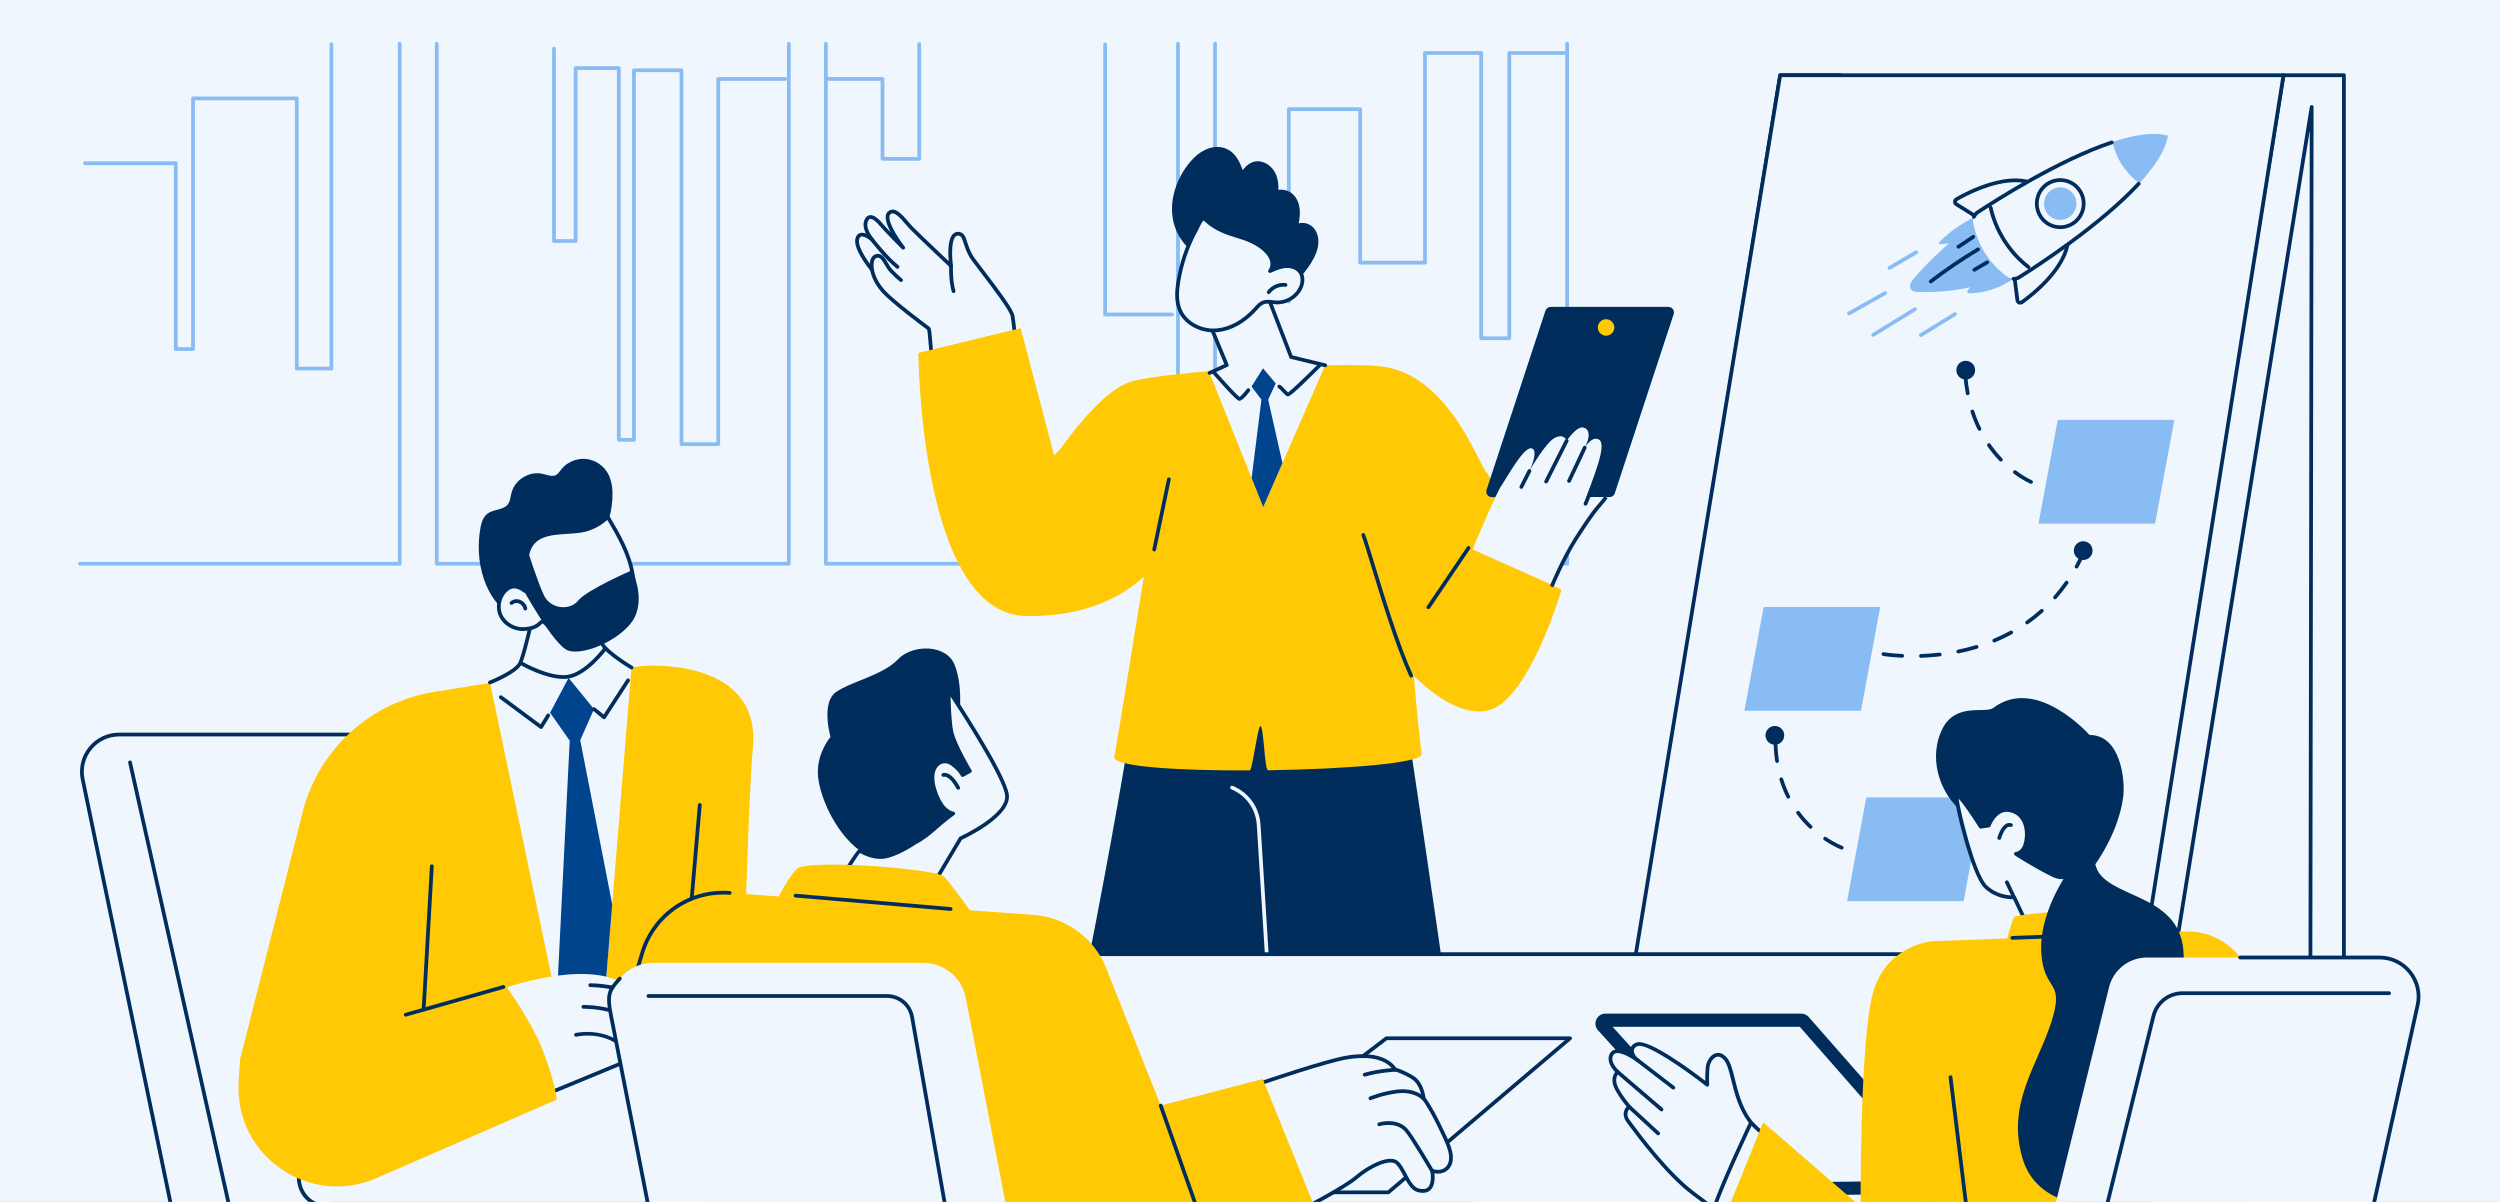 <svg width="520" height="250" viewBox="0 0 520 250" fill="none" xmlns="http://www.w3.org/2000/svg">
<rect x="0" y="0" width="520" height="250" fill="#808080" stroke="none"/>
<g clip-path="url(#clip0_886_23237)">
<path d="M563.122 392.861H-43.122V-109.878H563.122V392.861Z" fill="#F0F6FD"/>
<path d="M83.137 117.258H16.639V9.099H83.137V117.258Z" fill="#F0F6FD"/>
<path d="M164.078 117.258H90.846V9.099H164.078V117.258Z" fill="#F0F6FD"/>
<path d="M245.018 117.258H171.786V9.099H245.018V117.258Z" fill="#F0F6FD"/>
<path d="M325.959 117.258H252.729V9.099H325.959V117.258Z" fill="#F0F6FD"/>
<path d="M83.137 117.652H16.639C16.423 117.652 16.248 117.476 16.248 117.259C16.248 117.044 16.423 116.868 16.639 116.868H82.746V9.1C82.746 8.883 82.921 8.709 83.137 8.709C83.353 8.709 83.528 8.883 83.528 9.1V117.259C83.528 117.476 83.353 117.652 83.137 117.652Z" fill="#89BCF3"/>
<path d="M164.077 117.652H90.845C90.629 117.652 90.454 117.475 90.454 117.258V9.099C90.454 8.883 90.629 8.708 90.845 8.708C91.062 8.708 91.237 8.883 91.237 9.099V116.867H163.685V9.099C163.685 8.883 163.861 8.708 164.077 8.708C164.294 8.708 164.468 8.883 164.468 9.099V117.258C164.468 117.475 164.294 117.652 164.077 117.652Z" fill="#89BCF3"/>
<path d="M245.017 117.652H171.786C171.569 117.652 171.395 117.476 171.395 117.259V9.1C171.395 8.883 171.569 8.709 171.786 8.709C172.002 8.709 172.178 8.883 172.178 9.1V116.868H244.628V9.1C244.628 8.883 244.802 8.709 245.017 8.709C245.233 8.709 245.41 8.883 245.41 9.1V117.259C245.41 117.476 245.233 117.652 245.017 117.652Z" fill="#89BCF3"/>
<path d="M325.96 117.652H252.728C252.511 117.652 252.334 117.476 252.334 117.259V9.1C252.334 8.883 252.511 8.709 252.728 8.709C252.943 8.709 253.117 8.883 253.117 9.1V116.868H325.566V9.1C325.566 8.883 325.743 8.709 325.96 8.709C326.176 8.709 326.348 8.883 326.348 9.1V117.259C326.348 117.476 326.176 117.652 325.96 117.652Z" fill="#89BCF3"/>
<path d="M68.925 77.046H61.733C61.516 77.046 61.341 76.872 61.341 76.655V20.854H40.545V72.61C40.545 72.826 40.371 73.001 40.154 73.001H36.558C36.342 73.001 36.167 72.826 36.167 72.61V34.341H17.677C17.461 34.341 17.286 34.164 17.286 33.95C17.286 33.733 17.461 33.559 17.677 33.559H36.558C36.774 33.559 36.949 33.733 36.949 33.95V72.219H39.763V20.463C39.763 20.246 39.938 20.072 40.154 20.072H61.733C61.949 20.072 62.124 20.246 62.124 20.463V76.264H68.534V9.196C68.534 8.979 68.709 8.805 68.925 8.805C69.141 8.805 69.317 8.979 69.317 9.196V76.655C69.317 76.872 69.141 77.046 68.925 77.046Z" fill="#89BCF3"/>
<path d="M149.395 92.779H141.752C141.536 92.779 141.36 92.603 141.36 92.389V15.006H132.254V91.489C132.254 91.705 132.079 91.879 131.863 91.879H128.715C128.499 91.879 128.324 91.705 128.324 91.489V14.557H120.116V50.13C120.116 50.346 119.941 50.522 119.725 50.522H115.229C115.013 50.522 114.838 50.346 114.838 50.13V10.12C114.838 9.903 115.013 9.729 115.229 9.729C115.445 9.729 115.62 9.903 115.62 10.12V49.739H119.333V14.167C119.333 13.951 119.509 13.775 119.725 13.775H128.715C128.932 13.775 129.107 13.951 129.107 14.167V91.099H131.471V14.616C131.471 14.4 131.646 14.226 131.863 14.226H141.752C141.969 14.226 142.145 14.4 142.145 14.616V91.997H149.004V16.414C149.004 16.198 149.178 16.024 149.395 16.024H163.331C163.547 16.024 163.723 16.198 163.723 16.414C163.723 16.631 163.547 16.804 163.331 16.804H149.787V92.389C149.787 92.603 149.611 92.779 149.395 92.779Z" fill="#89BCF3"/>
<path d="M191.203 33.438H183.561C183.344 33.438 183.171 33.262 183.171 33.047V16.805H172.008C171.791 16.805 171.616 16.628 171.616 16.414C171.616 16.197 171.791 16.023 172.008 16.023H183.561C183.777 16.023 183.953 16.197 183.953 16.414V32.656H190.813V9.166C190.813 8.949 190.987 8.775 191.203 8.775C191.42 8.775 191.595 8.949 191.595 9.166V33.047C191.595 33.262 191.42 33.438 191.203 33.438Z" fill="#89BCF3"/>
<path d="M243.8 65.808H229.864C229.647 65.808 229.473 65.631 229.473 65.414V9.226C229.473 9.01 229.647 8.835 229.864 8.835C230.081 8.835 230.255 9.01 230.255 9.226V65.023H243.8C244.016 65.023 244.191 65.2 244.191 65.414C244.191 65.631 244.016 65.808 243.8 65.808Z" fill="#89BCF3"/>
<path d="M313.928 70.752H308.086C307.868 70.752 307.692 70.576 307.692 70.36V11.412H296.788V54.625C296.788 54.843 296.615 55.017 296.397 55.017H282.911C282.695 55.017 282.519 54.843 282.519 54.625V23.099H268.468V62.718C268.468 62.934 268.292 63.109 268.076 63.109C267.858 63.109 267.685 62.934 267.685 62.718V22.708C267.685 22.492 267.858 22.316 268.076 22.316H282.911C283.126 22.316 283.302 22.492 283.302 22.708V54.236H296.005V11.021C296.005 10.805 296.181 10.629 296.397 10.629H308.086C308.302 10.629 308.476 10.805 308.476 11.021V69.969H313.538V11.021C313.538 10.805 313.714 10.629 313.928 10.629H325.58C325.796 10.629 325.969 10.805 325.969 11.021C325.969 11.236 325.796 11.412 325.58 11.412H314.322V70.36C314.322 70.576 314.146 70.752 313.928 70.752Z" fill="#89BCF3"/>
<path d="M446.504 234.82L480.831 22.249L480.515 234.82H487.534V15.647H474.968L439.378 234.82H446.504Z" fill="#F0F6FD"/>
<path d="M480.91 234.427H487.143V16.037H475.297L439.837 234.427H446.171L480.445 22.188C480.477 21.986 480.663 21.842 480.862 21.859C481.064 21.875 481.223 22.048 481.22 22.25L480.91 234.427ZM487.534 235.21H480.516C480.412 235.21 480.314 235.169 480.239 235.096C480.164 235.021 480.125 234.922 480.125 234.819L480.431 27.172L446.891 234.881C446.861 235.071 446.699 235.21 446.503 235.21H439.378C439.264 235.21 439.153 235.16 439.081 235.073C439.006 234.986 438.974 234.869 438.99 234.757L474.58 15.584C474.609 15.395 474.776 15.255 474.968 15.255H487.534C487.752 15.255 487.925 15.431 487.925 15.646V234.819C487.925 235.036 487.752 235.21 487.534 235.21Z" fill="#002D5B"/>
<path d="M341.813 234.82L376.141 22.25L375.827 234.82H382.844V15.649H370.277L334.689 234.82H341.813Z" fill="#F0F6FD"/>
<path d="M376.219 234.427H382.453V16.037H370.609L335.148 234.427H341.48L375.754 22.189C375.788 21.985 375.974 21.841 376.172 21.86C376.374 21.878 376.533 22.048 376.533 22.252L376.219 234.427ZM382.845 235.21H375.827C375.725 235.21 375.623 235.169 375.55 235.096C375.477 235.022 375.437 234.922 375.437 234.819L375.741 27.172L342.2 234.882C342.171 235.072 342.006 235.21 341.813 235.21H334.687C334.572 235.21 334.465 235.16 334.389 235.073C334.316 234.986 334.285 234.869 334.3 234.757L369.889 15.585C369.921 15.396 370.086 15.255 370.277 15.255H382.845C383.059 15.255 383.235 15.431 383.235 15.648V234.819C383.235 235.036 383.059 235.21 382.845 235.21Z" fill="#002D5B"/>
<path d="M474.967 15.645L445.745 199.653H340.051L370.278 15.645H474.967Z" fill="#F0F6FD"/>
<path d="M340.509 199.261H445.411L474.51 16.037H370.611L340.509 199.261ZM445.745 200.043H340.048C339.934 200.043 339.826 199.994 339.752 199.905C339.676 199.818 339.644 199.703 339.663 199.589L369.892 15.583C369.924 15.395 370.086 15.255 370.277 15.255H474.968C475.083 15.255 475.191 15.306 475.267 15.392C475.337 15.481 475.372 15.595 475.353 15.707L446.13 199.714C446.101 199.903 445.936 200.043 445.745 200.043Z" fill="#002D5B"/>
<path d="M418.884 57.888C416.231 59.855 412.904 60.966 409.559 61.014C409.267 61.017 409.094 60.705 409.259 60.476L409.775 59.762C406.234 60.524 402.592 60.85 398.967 60.731C398.355 60.708 397.658 60.637 397.377 60.031C397.289 59.844 397.266 59.634 397.286 59.427C397.346 58.894 397.675 58.461 398.003 58.052C400.177 55.346 402.768 52.979 405.347 50.623L403.579 50.813C403.349 50.839 403.207 50.578 403.358 50.408C405.291 48.265 408.321 46.301 410.948 45.011L418.884 57.888Z" fill="#89BCF3"/>
<path d="M407.355 51.716C407.23 51.716 407.105 51.655 407.032 51.541C406.91 51.363 406.96 51.117 407.138 50.998L410.224 48.939C410.405 48.817 410.648 48.867 410.767 49.045C410.887 49.226 410.84 49.468 410.659 49.588L407.575 51.649C407.506 51.694 407.431 51.716 407.355 51.716Z" fill="#002D5B"/>
<path d="M401.599 58.939C401.481 58.939 401.367 58.886 401.289 58.785C401.158 58.615 401.191 58.37 401.361 58.238C404.513 55.829 407.832 53.571 411.232 51.528C411.416 51.416 411.659 51.477 411.771 51.662C411.882 51.846 411.821 52.089 411.637 52.198C408.262 54.227 404.965 56.468 401.836 58.858C401.766 58.914 401.682 58.939 401.599 58.939Z" fill="#002D5B"/>
<path d="M410.655 56.515C410.52 56.515 410.391 56.445 410.318 56.322C410.206 56.134 410.271 55.895 410.458 55.786L413.147 54.216C413.334 54.107 413.575 54.172 413.682 54.357C413.791 54.544 413.73 54.783 413.542 54.892L410.851 56.462C410.789 56.498 410.722 56.515 410.655 56.515Z" fill="#002D5B"/>
<path d="M418.884 56.621L419.617 62.445C419.675 62.898 420.189 63.125 420.558 62.86C423.08 61.053 430.546 55.154 430.183 48.883L418.884 56.621Z" fill="#F0F6FD"/>
<path d="M419.302 56.812L420.006 62.399C420.018 62.506 420.096 62.55 420.131 62.564C420.169 62.582 420.248 62.602 420.329 62.544C422.548 60.953 429.569 55.468 429.796 49.619L419.302 56.812ZM420.213 63.364C420.079 63.364 419.945 63.338 419.817 63.28C419.494 63.14 419.273 62.846 419.23 62.495L418.497 56.672C418.479 56.527 418.543 56.384 418.665 56.3L429.962 48.56C430.078 48.479 430.226 48.467 430.354 48.531C430.479 48.592 430.564 48.717 430.573 48.86C430.951 55.369 423.176 61.465 420.786 63.178C420.614 63.303 420.413 63.364 420.213 63.364Z" fill="#002D5B"/>
<path d="M411.865 45.584L406.914 42.475C406.531 42.234 406.542 41.67 406.934 41.444C409.623 39.898 418.078 35.552 423.587 38.512L411.865 45.584Z" fill="#F0F6FD"/>
<path d="M419.169 37.899C414.355 37.899 409.005 40.704 407.131 41.785C407.036 41.836 407.028 41.925 407.025 41.962C407.025 41.999 407.033 42.088 407.125 42.146L411.868 45.126L422.763 38.555C421.648 38.091 420.427 37.899 419.169 37.899ZM411.865 45.977C411.793 45.977 411.721 45.957 411.658 45.917L406.707 42.808C406.409 42.621 406.237 42.3 406.242 41.948C406.251 41.595 406.437 41.28 406.738 41.105C409.289 39.638 418.055 35.096 423.772 38.168C423.895 38.237 423.975 38.363 423.978 38.503C423.981 38.644 423.909 38.776 423.789 38.85L412.068 45.923C412.005 45.96 411.934 45.977 411.865 45.977Z" fill="#002D5B"/>
<path d="M418.754 58C419.187 58.015 419.626 57.903 420.011 57.66C425.731 54.063 449.385 38.614 450.927 28.23L450.924 28.224C440.904 25.281 417.044 40.408 411.4 44.121C410.64 44.624 410.258 45.54 410.44 46.434C411.376 51.062 413.737 54.775 417.52 57.57C417.887 57.839 418.317 57.985 418.754 58Z" fill="#F0F6FD"/>
<path d="M445.029 38.08C448.193 34.646 450.482 31.227 450.927 28.229L450.924 28.223C448.005 27.365 443.911 28.041 439.437 29.52C439.437 29.52 439.81 32 441.486 34.455C443.292 37.104 445.029 38.08 445.029 38.08Z" fill="#89BCF3"/>
<path d="M418.833 58.395C418.821 58.395 418.809 58.395 418.8 58.395C418.584 58.392 418.414 58.215 418.414 57.996C418.417 57.783 418.593 57.61 418.806 57.61C418.815 57.61 418.824 57.61 418.833 57.61C419.175 57.61 419.51 57.514 419.801 57.331C423.633 54.922 436.736 46.404 444.56 37.948C444.703 37.789 444.952 37.78 445.111 37.927C445.27 38.074 445.279 38.322 445.132 38.481C437.245 47.006 424.071 55.569 420.22 57.993C419.801 58.254 419.324 58.395 418.833 58.395Z" fill="#002D5B"/>
<path d="M410.578 45.49C410.524 45.49 410.474 45.481 410.421 45.458C410.225 45.372 410.133 45.141 410.219 44.942C410.421 44.474 410.755 44.078 411.182 43.796C414.97 41.305 428.178 32.887 439.126 29.25C439.333 29.184 439.552 29.294 439.62 29.498C439.689 29.703 439.579 29.925 439.372 29.993C428.516 33.601 415.379 41.971 411.611 44.451C411.312 44.646 411.081 44.925 410.936 45.256C410.874 45.401 410.729 45.49 410.578 45.49Z" fill="#002D5B"/>
<path d="M431.155 46.486C428.886 47.946 425.874 47.279 424.422 44.998C422.97 42.718 423.634 39.684 425.9 38.224C428.169 36.766 431.182 37.43 432.634 39.714C434.086 41.994 433.424 45.028 431.155 46.486Z" fill="#F0F6FD"/>
<path d="M428.521 37.841C427.674 37.841 426.845 38.081 426.112 38.553C424.029 39.892 423.419 42.691 424.753 44.786C425.4 45.803 426.4 46.506 427.572 46.764C428.738 47.019 429.937 46.805 430.945 46.154C433.028 44.815 433.641 42.017 432.304 39.922C431.66 38.905 430.657 38.202 429.485 37.947C429.166 37.876 428.841 37.841 428.521 37.841ZM428.539 47.652C428.161 47.652 427.783 47.611 427.405 47.526C426.027 47.224 424.852 46.401 424.09 45.208C422.529 42.749 423.247 39.467 425.69 37.894C426.871 37.132 428.278 36.88 429.652 37.182C431.03 37.484 432.205 38.307 432.967 39.503C434.528 41.961 433.811 45.24 431.37 46.814C430.511 47.365 429.535 47.652 428.539 47.652Z" fill="#002D5B"/>
<path d="M430.344 45.208C428.777 46.218 426.691 45.757 425.691 44.181C424.687 42.606 425.145 40.509 426.712 39.499C428.281 38.493 430.364 38.951 431.365 40.529C432.368 42.105 431.91 44.202 430.344 45.208Z" fill="#89BCF3"/>
<path d="M421.927 55.94C421.844 55.94 421.762 55.915 421.69 55.861C417.683 52.793 414.759 48.201 413.668 43.258C413.623 43.047 413.754 42.838 413.965 42.79C414.179 42.744 414.385 42.878 414.434 43.089C415.485 47.856 418.303 52.285 422.167 55.241C422.338 55.372 422.37 55.618 422.238 55.789C422.161 55.889 422.044 55.94 421.927 55.94Z" fill="#002D5B"/>
<path d="M389.624 70.046C389.494 70.046 389.367 69.981 389.291 69.861C389.177 69.677 389.237 69.436 389.421 69.322L398.107 63.981C398.288 63.867 398.53 63.924 398.644 64.109C398.757 64.293 398.7 64.534 398.516 64.648L389.83 69.989C389.765 70.027 389.695 70.046 389.624 70.046Z" fill="#89BCF3"/>
<path d="M384.599 65.578C384.462 65.578 384.329 65.509 384.259 65.381C384.152 65.194 384.219 64.953 384.406 64.849L391.909 60.61C392.099 60.503 392.337 60.569 392.444 60.757C392.55 60.946 392.484 61.184 392.294 61.291L384.791 65.53C384.73 65.562 384.666 65.578 384.599 65.578Z" fill="#89BCF3"/>
<path d="M393.02 56.117C392.888 56.117 392.755 56.05 392.681 55.925C392.573 55.738 392.635 55.499 392.822 55.391L398.378 52.135C398.562 52.024 398.804 52.089 398.912 52.274C399.021 52.461 398.958 52.7 398.771 52.811L393.218 56.063C393.156 56.101 393.088 56.117 393.02 56.117Z" fill="#89BCF3"/>
<path d="M399.527 70.103C399.395 70.103 399.268 70.039 399.193 69.918C399.08 69.733 399.138 69.492 399.32 69.379L406.432 65.007C406.615 64.894 406.858 64.951 406.971 65.136C407.084 65.319 407.026 65.562 406.841 65.675L399.732 70.045C399.668 70.086 399.596 70.103 399.527 70.103Z" fill="#89BCF3"/>
<path d="M452.258 87.335L448.256 108.911H424.009L428.012 87.335H452.258Z" fill="#89BCF3"/>
<path d="M391.084 126.261L387.081 147.839H362.834L366.838 126.261H391.084Z" fill="#89BCF3"/>
<path d="M412.441 165.855L408.436 187.433H384.19L388.195 165.855H412.441Z" fill="#89BCF3"/>
<path d="M369.63 158.686C369.442 158.686 369.274 158.547 369.245 158.354C369.049 157.087 368.934 155.761 368.9 154.413C368.895 154.196 369.065 154.017 369.282 154.012C369.287 154.012 369.287 154.012 369.292 154.012C369.504 154.012 369.677 154.18 369.682 154.393C369.716 155.708 369.826 157.002 370.017 158.235C370.051 158.448 369.902 158.648 369.69 158.682C369.672 158.684 369.651 158.686 369.63 158.686ZM371.962 166.115C371.821 166.115 371.682 166.037 371.611 165.9C371.028 164.733 370.528 163.494 370.133 162.217C370.067 162.011 370.182 161.791 370.389 161.727C370.598 161.663 370.816 161.778 370.879 161.984C371.263 163.221 371.745 164.42 372.31 165.549C372.41 165.742 372.331 165.976 372.138 166.074C372.08 166.103 372.022 166.115 371.962 166.115ZM376.59 172.378C376.493 172.378 376.393 172.341 376.318 172.268C375.36 171.351 374.475 170.347 373.69 169.286C373.561 169.112 373.601 168.867 373.773 168.739C373.946 168.61 374.192 168.647 374.32 168.821C375.077 169.846 375.93 170.817 376.859 171.704C377.016 171.853 377.022 172.102 376.872 172.256C376.794 172.338 376.692 172.378 376.59 172.378ZM383.076 176.703C383.031 176.703 382.987 176.695 382.942 176.68C382.879 176.656 381.406 176.112 379.414 174.767C379.236 174.646 379.189 174.401 379.309 174.224C379.43 174.045 379.673 173.997 379.851 174.117C381.767 175.411 383.196 175.94 383.209 175.943C383.413 176.018 383.518 176.243 383.445 176.445C383.385 176.605 383.235 176.703 383.076 176.703Z" fill="#002D5B"/>
<path d="M371.122 152.951C371.122 154.028 370.248 154.901 369.17 154.901C368.093 154.901 367.221 154.028 367.221 152.951C367.221 151.874 368.093 151.001 369.17 151.001C370.248 151.001 371.122 151.874 371.122 152.951Z" fill="#002D5B"/>
<path d="M431.926 118.259C431.861 118.259 431.794 118.243 431.736 118.21C431.548 118.105 431.478 117.867 431.584 117.678C432.101 116.745 432.593 115.764 433.047 114.763C433.134 114.566 433.368 114.478 433.565 114.568C433.761 114.657 433.848 114.889 433.758 115.086C433.295 116.106 432.795 117.106 432.268 118.057C432.195 118.186 432.06 118.259 431.926 118.259ZM427.446 124.65C427.355 124.65 427.262 124.618 427.188 124.553C427.024 124.41 427.01 124.162 427.153 124C427.99 123.046 428.795 122.023 429.538 120.96C429.661 120.783 429.904 120.74 430.082 120.863C430.258 120.987 430.302 121.231 430.179 121.408C429.418 122.495 428.599 123.541 427.738 124.517C427.662 124.605 427.554 124.65 427.446 124.65ZM421.646 129.87C421.523 129.87 421.403 129.812 421.327 129.705C421.201 129.528 421.242 129.285 421.418 129.159C422.468 128.415 423.484 127.605 424.438 126.747C424.599 126.603 424.844 126.616 424.991 126.776C425.134 126.937 425.122 127.184 424.962 127.329C423.987 128.206 422.945 129.036 421.871 129.798C421.804 129.847 421.725 129.87 421.646 129.87ZM414.805 133.634C414.652 133.634 414.509 133.543 414.445 133.394C414.363 133.194 414.456 132.965 414.655 132.881C415.855 132.383 417.029 131.819 418.143 131.208C418.331 131.103 418.571 131.173 418.673 131.363C418.778 131.553 418.708 131.79 418.521 131.893C417.38 132.519 416.183 133.094 414.957 133.604C414.907 133.625 414.854 133.634 414.805 133.634ZM407.328 135.909C407.147 135.909 406.986 135.781 406.945 135.596C406.904 135.383 407.038 135.178 407.249 135.133C408.531 134.872 409.795 134.553 411.009 134.186C411.217 134.122 411.434 134.241 411.498 134.447C411.559 134.654 411.442 134.872 411.235 134.934C410 135.309 408.712 135.633 407.407 135.902C407.381 135.907 407.355 135.909 407.328 135.909ZM395.647 136.806C395.641 136.806 395.635 136.806 395.629 136.806C393.209 136.698 391.746 136.446 391.685 136.436C391.471 136.398 391.331 136.196 391.366 135.983C391.404 135.77 391.606 135.628 391.819 135.664C391.834 135.667 393.3 135.917 395.664 136.024C395.881 136.035 396.048 136.217 396.039 136.432C396.027 136.643 395.855 136.806 395.647 136.806ZM399.559 136.822C399.351 136.822 399.176 136.657 399.17 136.446C399.161 136.23 399.331 136.049 399.547 136.04C400.844 135.994 402.146 135.894 403.419 135.747C403.641 135.72 403.828 135.875 403.852 136.089C403.878 136.304 403.723 136.499 403.509 136.524C402.216 136.675 400.891 136.774 399.574 136.822C399.568 136.822 399.565 136.822 399.559 136.822Z" fill="#002D5B"/>
<path d="M435.254 114.529C435.254 115.607 434.383 116.48 433.306 116.48C432.229 116.48 431.354 115.607 431.354 114.529C431.354 113.452 432.229 112.579 433.306 112.579C434.383 112.579 435.254 113.452 435.254 114.529Z" fill="#002D5B"/>
<path d="M409.284 82.199C409.098 82.199 408.935 82.068 408.898 81.882C408.658 80.621 408.484 79.303 408.381 77.965C408.366 77.748 408.527 77.562 408.741 77.545C408.953 77.528 409.144 77.688 409.161 77.905C409.261 79.215 409.433 80.501 409.667 81.733C409.71 81.948 409.567 82.151 409.359 82.194C409.333 82.197 409.307 82.199 409.284 82.199ZM411.723 89.604C411.58 89.604 411.44 89.524 411.371 89.384C410.8 88.218 410.299 86.983 409.882 85.713C409.816 85.507 409.927 85.287 410.133 85.221C410.339 85.153 410.559 85.264 410.625 85.47C411.028 86.705 411.517 87.906 412.075 89.041C412.169 89.235 412.089 89.467 411.897 89.564C411.84 89.59 411.78 89.604 411.723 89.604ZM416.177 96C416.074 96 415.971 95.96 415.894 95.88C414.985 94.931 414.139 93.896 413.381 92.803C413.258 92.626 413.304 92.383 413.481 92.26C413.659 92.137 413.902 92.18 414.024 92.358C414.759 93.415 415.58 94.419 416.46 95.337C416.609 95.494 416.603 95.74 416.449 95.891C416.372 95.963 416.275 96 416.177 96ZM422.45 100.626C422.401 100.626 422.35 100.617 422.301 100.597C422.244 100.571 420.815 99.974 418.868 98.516C418.693 98.387 418.662 98.141 418.79 97.97C418.919 97.795 419.165 97.761 419.337 97.89C421.206 99.291 422.587 99.868 422.602 99.874C422.799 99.954 422.896 100.185 422.813 100.383C422.75 100.534 422.604 100.626 422.45 100.626Z" fill="#002D5B"/>
<path d="M410.824 76.994C410.824 78.072 409.952 78.947 408.874 78.947C407.794 78.947 406.922 78.072 406.922 76.994C406.922 75.916 407.794 75.045 408.874 75.045C409.952 75.045 410.824 75.916 410.824 76.994Z" fill="#002D5B"/>
<path d="M288.87 125.927C288.87 125.927 314.214 287.455 314.462 326.558C314.484 329.976 311.726 332.76 308.308 332.76H267.06C265.25 332.76 264.265 330.646 265.43 329.261L272.181 321.214L264.552 211.71L251.788 326.31C251.38 329.983 248.276 332.76 244.581 332.76H193.165C191.287 332.76 190.517 330.35 192.046 329.261L200.455 323.274C200.455 323.274 234.95 169.191 238.605 125.666L288.87 125.927Z" fill="#002D5B"/>
<path d="M264.283 211.564C264.077 211.564 263.905 211.404 263.892 211.197L261.407 171.549C261.186 168.267 259.162 165.444 256.12 164.185C255.921 164.102 255.825 163.873 255.91 163.671C255.993 163.473 256.221 163.378 256.42 163.462C259.738 164.836 261.947 167.918 262.187 171.5L264.672 211.147C264.685 211.363 264.523 211.55 264.308 211.562C264.298 211.564 264.289 211.564 264.283 211.564Z" fill="#F0F6FD"/>
<path d="M193.15 68.329C193.15 68.329 185.752 62.856 183.685 60.543C181.619 58.23 181.39 56.108 181.39 56.108C181.39 56.108 177.952 51.956 178.283 49.871C178.536 48.289 179.926 48.6 181.42 49.871C181.42 49.871 179.268 47.44 180.274 45.669C181.046 44.316 182.578 45.871 183.351 46.817C184.127 47.764 187.865 51.523 187.865 51.523C187.865 51.523 183.284 45.659 184.979 44.256C186.335 43.131 188.172 45.951 189.44 47.277C190.704 48.602 197.82 55.327 197.82 55.327C197.82 55.327 196.836 48.09 199.539 48.639C200.788 48.892 200.505 50.671 201.968 53.265C202.702 54.567 210.291 63.772 210.612 65.733C210.934 67.694 211.235 71.346 211.235 71.346C211.235 71.346 199.039 76.566 193.978 74.161C193.561 73.963 193.463 68.561 193.15 68.329Z" fill="#F0F6FD"/>
<path d="M194.238 73.848C198.733 75.864 209.05 71.818 210.819 71.095C210.742 70.199 210.491 67.405 210.227 65.796C210.025 64.559 206.256 59.626 204.001 56.678C202.768 55.063 201.877 53.897 201.628 53.456C200.988 52.325 200.678 51.36 200.427 50.583C200.101 49.571 199.937 49.118 199.461 49.022C199.179 48.966 198.965 49.02 198.78 49.191C197.762 50.145 198.024 53.905 198.211 55.273C198.23 55.439 198.149 55.6 198 55.675C197.852 55.75 197.672 55.724 197.554 55.61C197.262 55.336 190.413 48.865 189.154 47.546C188.899 47.28 188.628 46.96 188.34 46.621C187.071 45.132 185.963 43.949 185.229 44.557C184.262 45.358 186.369 48.972 188.175 51.283C188.302 51.446 188.278 51.68 188.124 51.818C187.969 51.953 187.735 51.947 187.589 51.798C187.434 51.646 183.826 48.014 183.049 47.065C182.233 46.069 181.485 45.495 181.028 45.532C180.927 45.54 180.775 45.586 180.616 45.865C179.761 47.368 181.692 49.591 181.711 49.612C181.848 49.767 181.842 49.999 181.698 50.145C181.554 50.293 181.322 50.302 181.165 50.168C180.128 49.288 179.411 49.103 179.082 49.224C178.872 49.303 178.734 49.541 178.67 49.932C178.423 51.5 180.766 54.741 181.689 55.857C181.741 55.917 181.771 55.99 181.78 56.066C181.782 56.085 182.031 58.104 183.979 60.282C185.993 62.539 193.31 67.959 193.381 68.013C193.636 68.2 193.697 68.552 193.89 70.903C193.974 71.932 194.098 73.459 194.238 73.848ZM197.459 75.184C196.076 75.184 194.815 74.99 193.81 74.513C193.443 74.34 193.344 73.841 193.108 70.968C193.037 70.09 192.941 68.904 192.848 68.591C192.045 67.998 185.379 63.026 183.395 60.803C181.526 58.712 181.101 56.772 181.017 56.272C180.431 55.55 177.566 51.901 177.899 49.81C178.034 48.946 178.47 48.616 178.812 48.491C179.172 48.356 179.611 48.39 180.102 48.579C179.658 47.666 179.353 46.498 179.935 45.478C180.251 44.924 180.669 44.778 180.964 44.754C181.704 44.686 182.617 45.3 183.654 46.569C183.921 46.893 184.55 47.566 185.259 48.302C184.344 46.603 183.736 44.776 184.73 43.953C186.12 42.802 187.681 44.641 188.938 46.114C189.217 46.444 189.481 46.756 189.721 47.007C190.718 48.051 195.445 52.539 197.322 54.315C197.189 52.67 197.12 49.675 198.243 48.62C198.615 48.274 199.087 48.148 199.618 48.255C200.562 48.448 200.831 49.284 201.172 50.344C201.411 51.086 201.709 52.009 202.308 53.072C202.53 53.465 203.5 54.734 204.624 56.203C207.982 60.599 210.783 64.347 211 65.67C211.32 67.624 211.612 71.163 211.625 71.314C211.638 71.481 211.543 71.64 211.388 71.707C210.983 71.881 203.18 75.184 197.459 75.184Z" fill="#002D5B"/>
<path d="M187.419 58.652C187.334 58.652 187.246 58.623 187.173 58.564C187.089 58.495 185.109 56.885 184.418 55.751C184.307 55.569 184.201 55.392 184.1 55.22C183.29 53.852 182.949 53.397 182.277 53.67C181.55 53.967 181.673 55.515 181.773 56.033C181.815 56.246 181.675 56.45 181.464 56.492C181.251 56.532 181.046 56.394 181.005 56.181C180.955 55.914 180.537 53.535 181.982 52.946C183.34 52.392 184.036 53.572 184.775 54.821C184.873 54.99 184.975 55.166 185.084 55.343C185.707 56.361 187.647 57.94 187.666 57.956C187.833 58.092 187.86 58.339 187.722 58.506C187.647 58.602 187.534 58.652 187.419 58.652Z" fill="#002D5B"/>
<path d="M181.354 49.789C181.354 49.789 184.263 53.609 186.684 55.508L181.354 49.789Z" fill="#F0F6FD"/>
<path d="M186.683 55.899C186.599 55.899 186.512 55.872 186.443 55.817C184.011 53.91 181.164 50.184 181.043 50.026C180.911 49.855 180.944 49.608 181.117 49.478C181.29 49.347 181.534 49.381 181.665 49.552C181.695 49.59 184.573 53.355 186.925 55.202C187.096 55.334 187.125 55.581 186.993 55.749C186.915 55.849 186.799 55.899 186.683 55.899Z" fill="#002D5B"/>
<path d="M198.342 60.956C198.172 60.956 198.017 60.845 197.967 60.672C197.287 58.282 197.424 55.427 197.43 55.307C197.44 55.091 197.629 54.926 197.84 54.936C198.056 54.948 198.222 55.131 198.211 55.346C198.209 55.375 198.077 58.195 198.719 60.459C198.779 60.666 198.657 60.884 198.45 60.942C198.415 60.952 198.377 60.956 198.342 60.956Z" fill="#002D5B"/>
<path d="M322.869 121.716L313.897 106.376C313.897 106.376 313.193 106.485 312.03 106.686L313.685 105.577L309.231 98.253C307.552 96.842 301.404 77.573 286.876 76.16C277.717 75.268 242.46 77.133 235.163 79.401C230.116 80.97 224.089 88.5 220.855 92.989L219.281 94.759L212.284 68.249L191.026 73.411C191.026 73.411 191.32 127.835 213.494 128.135C226.159 128.307 233.741 123.827 237.916 119.949C236.413 129.289 232.768 151.842 231.784 157.422C231.42 159.478 245.135 160.316 259.951 160.25C260.484 160.25 261.617 151.034 262.149 151.03C262.883 151.023 263.016 160.226 263.75 160.217C279.882 159.98 296.013 158.72 295.716 156.824C295.298 154.17 294.675 147.529 294.084 140.593C299.58 146.039 306.9 150.371 312.121 146.509C319.413 141.114 324.795 122.66 324.795 122.66L322.869 121.716Z" fill="#FFC906"/>
<path d="M297.112 126.699C297.037 126.699 296.96 126.676 296.893 126.631C296.714 126.511 296.667 126.267 296.789 126.087L305.129 113.751C305.251 113.572 305.493 113.524 305.673 113.646C305.852 113.766 305.9 114.01 305.777 114.19L297.435 126.526C297.36 126.637 297.236 126.699 297.112 126.699Z" fill="#002D5B"/>
<path d="M240.076 114.695C240.049 114.695 240.022 114.693 239.995 114.686C239.784 114.642 239.649 114.435 239.693 114.223L242.746 99.611C242.789 99.401 242.996 99.264 243.209 99.309C243.419 99.352 243.554 99.561 243.509 99.772L240.458 114.383C240.419 114.569 240.258 114.695 240.076 114.695Z" fill="#002D5B"/>
<path d="M293.516 140.934C293.367 140.934 293.224 140.847 293.158 140.704C290.242 134.25 287.204 124.274 285.192 117.673C284.301 114.753 283.598 112.447 283.203 111.419C283.124 111.217 283.226 110.991 283.426 110.913C283.629 110.836 283.856 110.935 283.931 111.138C284.338 112.193 285.043 114.511 285.939 117.445C287.945 124.028 290.979 133.973 293.872 140.382C293.961 140.578 293.874 140.81 293.677 140.899C293.624 140.921 293.568 140.934 293.516 140.934Z" fill="#002D5B"/>
<path d="M334.779 103.404H310.298C309.515 103.404 308.96 102.638 309.205 101.894L321.454 64.623C321.61 64.152 322.05 63.833 322.547 63.833H347.028C347.813 63.833 348.366 64.599 348.123 65.341L335.872 102.612C335.718 103.085 335.276 103.404 334.779 103.404Z" fill="#002D5B"/>
<path d="M335.779 68.111C335.779 69.057 335.012 69.824 334.066 69.824C333.117 69.824 332.35 69.057 332.35 68.111C332.35 67.162 333.117 66.395 334.066 66.395C335.012 66.395 335.779 67.162 335.779 68.111Z" fill="#FFC906"/>
<path d="M327.726 112.148C328.353 111.24 330.63 107.484 332.527 105.297C333.522 104.144 333.722 103.871 334.064 103.405C333.884 103.414 329.991 103.384 329.97 103.366C331.244 99.658 334.368 92.495 332.601 91.448C331.102 90.559 329.629 93.111 329.629 93.111C329.629 93.111 331.614 89.596 329.379 88.936C327.974 88.519 325.866 91.689 325.866 91.689C325.866 91.689 325.428 90.08 323.444 91.05C321.459 92.018 318.119 97.972 318.119 97.972C318.119 97.972 320.211 93.618 318.557 93.25C316.904 92.882 313.42 99.408 312.297 100.997C311.288 102.426 307.237 112.027 306.431 113.949C306.341 114.165 306.29 114.283 306.29 114.283L322.881 121.689C322.881 121.689 324.979 116.536 327.726 112.148Z" fill="#F0F6FD"/>
<path d="M322.881 122.082C322.83 122.082 322.781 122.073 322.733 122.052C322.531 121.971 322.436 121.741 322.517 121.542C322.54 121.491 324.662 116.308 327.395 111.943C327.543 111.725 327.767 111.377 328.05 110.935C329.057 109.372 330.746 106.755 332.228 105.041C333.198 103.925 333.398 103.651 333.729 103.2L334.065 103.406L334.38 103.637C334.028 104.115 333.81 104.413 332.821 105.555C331.373 107.227 329.706 109.814 328.708 111.359C328.421 111.81 328.191 112.165 328.048 112.371C325.361 116.667 323.263 121.785 323.242 121.836C323.18 121.989 323.034 122.082 322.881 122.082Z" fill="#002D5B"/>
<path d="M316.434 101.682C316.372 101.682 316.312 101.668 316.257 101.639C316.062 101.542 315.986 101.307 316.084 101.114L317.77 97.794C317.868 97.603 318.101 97.526 318.296 97.623C318.489 97.721 318.565 97.956 318.467 98.149L316.781 101.469C316.712 101.604 316.576 101.682 316.434 101.682Z" fill="#002D5B"/>
<path d="M321.589 100.559C321.528 100.559 321.469 100.545 321.413 100.516C321.22 100.419 321.143 100.183 321.24 99.99L325.515 91.511C325.615 91.319 325.85 91.242 326.041 91.339C326.236 91.436 326.313 91.672 326.215 91.865L321.939 100.344C321.871 100.48 321.732 100.559 321.589 100.559Z" fill="#002D5B"/>
<path d="M326.359 100.432C326.304 100.432 326.247 100.421 326.192 100.395C325.997 100.302 325.913 100.068 326.007 99.874L329.271 92.945C329.365 92.748 329.599 92.664 329.793 92.758C329.99 92.849 330.073 93.083 329.981 93.277L326.714 100.208C326.645 100.35 326.506 100.432 326.359 100.432Z" fill="#002D5B"/>
<path d="M329.781 105.181C329.733 105.181 329.68 105.172 329.632 105.151C329.432 105.066 329.338 104.838 329.423 104.638L330.807 101.332C330.892 101.132 331.117 101.038 331.319 101.121C331.517 101.206 331.611 101.434 331.529 101.634L330.145 104.942C330.08 105.091 329.935 105.181 329.781 105.181Z" fill="#002D5B"/>
<path d="M272.858 47.052C272.105 46.437 271.056 46.217 270.136 46.459C270.528 44.364 270.595 42.106 268.998 40.48C268.215 39.685 266.999 39.322 265.907 39.5C265.961 37.519 265.565 35.574 263.821 34.301C262.839 33.579 261.556 33.298 260.405 33.773C259.596 34.105 258.991 34.715 258.476 35.398C257.859 33.61 256.969 31.813 255.192 30.998C252.733 29.873 250.032 31.098 248.27 32.895C244.752 36.494 242.694 42.233 244.358 47.141C245.204 49.637 246.919 51.855 249.313 53.022C249.335 53.033 249.357 53.04 249.377 53.047C249.346 53.884 249.551 54.728 250.03 55.438C250.408 56.002 250.932 56.452 251.524 56.768C252.02 57.766 252.624 58.708 253.25 59.554C254.196 60.836 255.359 61.876 256.906 62.353C258.381 62.805 259.986 62.796 261.496 62.58C264.32 62.175 266.936 60.814 269.085 58.968C270.188 58.019 271.163 56.928 272.003 55.743C272.891 54.49 273.733 53.062 274.082 51.552C274.445 49.98 274.176 48.123 272.858 47.052Z" fill="#002D5B"/>
<path d="M251.109 66.155L255.167 75.933L251.585 77.573L262.75 105.478L275.64 75.978L268.559 74.256L263.193 60.32L251.109 66.155Z" fill="#F0F6FD"/>
<path d="M257.771 83.357C257.742 83.357 257.714 83.355 257.689 83.351C257.532 83.324 257.057 83.244 252.176 77.691C252.033 77.53 252.05 77.282 252.211 77.14C252.374 76.997 252.62 77.012 252.763 77.175C254.866 79.567 257.257 82.151 257.815 82.556C258.09 82.411 258.769 81.684 259.336 80.915C259.466 80.743 259.71 80.706 259.885 80.834C260.059 80.962 260.096 81.208 259.966 81.38C258.995 82.694 258.257 83.357 257.771 83.357Z" fill="#002D5B"/>
<path d="M267.907 82.449C267.877 82.449 267.854 82.443 267.831 82.439C267.518 82.376 267.19 82.051 266.566 81.372C266.377 81.167 266.098 80.864 265.985 80.78C265.821 80.734 265.7 80.583 265.7 80.404C265.7 80.189 265.875 80.013 266.092 80.013C266.363 80.013 266.574 80.226 267.142 80.843C267.352 81.071 267.719 81.471 267.92 81.623C268.636 81.141 271.628 78.277 274.237 75.67C274.389 75.518 274.637 75.518 274.789 75.67C274.941 75.822 274.941 76.07 274.789 76.222C269.031 81.982 268.195 82.449 267.907 82.449Z" fill="#002D5B"/>
<path d="M262.75 105.479L266.751 96.319L263.781 83.127L265.35 79.744L262.708 76.606L260.313 80.403L262.378 83.127L260.337 99.447L262.75 105.479Z" fill="#00448E"/>
<path d="M251.583 77.966C251.436 77.966 251.295 77.88 251.23 77.737C251.138 77.541 251.226 77.308 251.42 77.219L254.66 75.736L250.748 66.307C250.668 66.115 250.752 65.894 250.94 65.805L263.022 59.969C263.12 59.922 263.232 59.918 263.337 59.959C263.437 59.997 263.516 60.079 263.555 60.181L268.847 73.926L275.729 75.599C275.939 75.65 276.068 75.862 276.017 76.07C275.968 76.281 275.755 76.412 275.545 76.359L268.463 74.639C268.339 74.608 268.237 74.518 268.19 74.4L262.979 60.859L251.612 66.348L255.526 75.785C255.607 75.979 255.52 76.201 255.328 76.289L251.747 77.929C251.694 77.954 251.639 77.966 251.583 77.966Z" fill="#002D5B"/>
<path d="M245.08 58.641C244.76 60.645 244.637 62.776 245.462 64.631C246.726 67.46 250.075 68.986 253.159 68.702C256.246 68.417 259.025 66.598 261.102 64.298C261.588 63.759 262.076 63.168 262.754 62.91C263.617 62.582 264.576 62.866 265.497 62.91C267.52 63.011 269.55 61.828 270.46 60.018C270.995 58.954 271.129 57.598 270.46 56.614C269.816 55.667 268.569 55.277 267.426 55.358C266.284 55.439 265.209 55.912 264.163 56.379C264.634 55.808 264.749 54.993 264.576 54.273C264.402 53.55 263.975 52.913 263.468 52.369C261.771 50.547 259.307 49.658 256.917 48.959C251.584 47.403 250.904 45.397 250.32 45.488C249.736 45.58 249.073 47.264 248.808 47.744C246.96 51.129 245.69 54.831 245.08 58.641Z" fill="#F0F6FD"/>
<path d="M245.467 58.702C245.193 60.407 244.989 62.605 245.823 64.469C246.943 66.981 250.014 68.596 253.125 68.31C255.818 68.061 258.547 66.541 260.813 64.034L260.937 63.898C261.413 63.364 261.906 62.814 262.616 62.543C263.327 62.274 264.059 62.361 264.765 62.444C265.025 62.476 265.273 62.506 265.518 62.519C267.383 62.613 269.272 61.51 270.11 59.841C270.646 58.779 270.657 57.596 270.136 56.832C269.528 55.936 268.358 55.684 267.456 55.746C266.368 55.823 265.328 56.286 264.323 56.734C264.157 56.809 263.961 56.758 263.852 56.615C263.741 56.47 263.747 56.267 263.862 56.128C264.223 55.691 264.351 55.014 264.195 54.361C264.059 53.79 263.717 53.207 263.184 52.633C261.564 50.896 259.162 50.021 256.808 49.334C253.016 48.227 251.486 46.861 250.75 46.206C250.603 46.076 250.436 45.928 250.355 45.882C250.067 46.022 249.542 47.126 249.367 47.497C249.282 47.676 249.209 47.828 249.154 47.928C247.31 51.301 246.07 54.925 245.467 58.702ZM252.414 69.126C249.258 69.126 246.265 67.384 245.106 64.787C244.188 62.735 244.404 60.389 244.694 58.578C245.313 54.714 246.58 51.005 248.467 47.554C248.518 47.463 248.582 47.324 248.661 47.162C249.169 46.091 249.64 45.197 250.259 45.101C250.622 45.043 250.878 45.273 251.271 45.623C252.015 46.287 253.405 47.525 257.028 48.583C259.488 49.3 262.008 50.224 263.756 52.1C264.383 52.774 264.789 53.474 264.957 54.18C265.074 54.664 265.074 55.155 264.966 55.603C265.727 55.294 266.547 55.027 267.4 54.965C268.512 54.886 269.987 55.221 270.785 56.393C271.606 57.601 271.335 59.148 270.808 60.193C269.837 62.129 267.637 63.407 265.478 63.3C265.207 63.287 264.936 63.253 264.673 63.223C264.031 63.147 263.425 63.074 262.896 63.275C262.362 63.477 261.953 63.934 261.517 64.418L261.394 64.559C258.997 67.214 256.085 68.823 253.195 69.089C252.935 69.113 252.675 69.126 252.414 69.126Z" fill="#002D5B"/>
<path d="M263.887 61.177C263.807 61.177 263.727 61.153 263.659 61.103C263.483 60.976 263.446 60.73 263.571 60.556C264.442 59.355 265.959 58.695 267.433 58.873C267.647 58.9 267.8 59.094 267.774 59.31C267.747 59.525 267.552 59.677 267.339 59.65C266.162 59.508 264.902 60.056 264.205 61.015C264.129 61.122 264.01 61.177 263.887 61.177Z" fill="#002D5B"/>
<path d="M127.888 295.125V300.747H45.951L17.197 162.101C16.2 157.296 19.869 152.787 24.778 152.787H87.639C91.538 152.787 94.829 155.685 95.32 159.553L111.171 284.341L120.475 286.14C124.779 286.974 127.888 290.741 127.888 295.125Z" fill="#F0F6FD"/>
<path d="M46.269 300.354H127.496V295.125C127.496 290.938 124.512 287.32 120.4 286.525L111.096 284.724C110.93 284.692 110.804 284.557 110.782 284.389L94.932 159.602C94.466 155.94 91.331 153.177 87.639 153.177H24.778C22.556 153.177 20.478 154.166 19.076 155.889C17.674 157.612 17.128 159.847 17.58 162.021L46.269 300.354ZM127.887 301.137H45.95C45.765 301.137 45.605 301.007 45.567 300.826L16.813 162.181C16.314 159.774 16.918 157.301 18.469 155.394C20.02 153.488 22.32 152.395 24.778 152.395H87.639C91.724 152.395 95.193 155.45 95.708 159.503L111.523 284.009L120.549 285.757C125.028 286.623 128.279 290.563 128.279 295.125V300.747C128.279 300.963 128.104 301.137 127.887 301.137Z" fill="#002D5B"/>
<path d="M89.296 288.377H55.977C55.794 288.377 55.635 288.25 55.595 288.07L26.664 158.662C26.617 158.451 26.75 158.241 26.961 158.194C27.171 158.149 27.38 158.28 27.427 158.492L56.29 287.595H89.296C89.512 287.595 89.687 287.771 89.687 287.985C89.687 288.202 89.512 288.377 89.296 288.377Z" fill="#002D5B"/>
<path d="M69.041 241.197V260.237C69.041 276.122 81.918 288.998 97.802 288.998H166.668L153.705 232.286L69.041 241.197Z" fill="#002D5B"/>
<path d="M154.51 210.152L138.926 217.046L57.453 222.594L49.88 220.566L62.95 168.941C66.252 155.896 76.993 146.064 90.277 143.924L104.849 141.576L133.893 138.509C133.893 138.509 158.311 136.518 156.599 155.509C155.547 167.174 154.51 210.152 154.51 210.152Z" fill="#FFC906"/>
<path d="M131.351 138.842L126.109 203.215L114.996 204.473L101.906 141.954L131.351 138.842Z" fill="#F0F6FD"/>
<path d="M143.374 193.033C143.364 193.033 143.353 193.033 143.341 193.031C143.126 193.014 142.966 192.824 142.984 192.607L145.166 167.409C145.186 167.195 145.371 167.032 145.591 167.055C145.805 167.072 145.965 167.262 145.947 167.477L143.765 192.675C143.747 192.879 143.577 193.033 143.374 193.033Z" fill="#002D5B"/>
<path d="M126.71 99.013C126.066 97.531 124.851 96.379 123.338 95.807C121.856 95.246 120.208 95.338 118.782 96.021C118.07 96.36 117.42 96.844 116.9 97.438C116.349 98.066 115.989 98.925 115.042 98.98C114.196 99.031 113.395 98.637 112.573 98.5C111.885 98.385 111.181 98.418 110.504 98.58C109.145 98.907 107.912 99.749 107.118 100.897C106.7 101.502 106.447 102.176 106.299 102.893C106.139 103.667 106.038 104.525 105.451 105.111C104.968 105.594 104.287 105.793 103.647 105.966C102.991 106.145 102.312 106.296 101.715 106.634C100.256 107.458 99.985 109.295 99.777 110.804C99.273 114.487 99.713 118.356 101.165 121.789C102.476 124.885 104.826 127.655 108.162 128.592C109.836 129.063 111.569 128.952 113.19 128.338C114.852 127.708 116.39 126.693 117.802 125.625C118.511 125.09 119.132 124.48 119.61 123.726C120.082 122.981 120.422 122.159 120.735 121.338C121.407 119.572 121.918 117.717 122.002 115.822C122.027 115.271 122.011 114.719 121.955 114.171C123.882 113.07 125.365 111.203 126.222 109.148C126.911 107.496 127.247 105.712 127.365 103.93C127.474 102.276 127.378 100.552 126.71 99.013Z" fill="#002D5B"/>
<path d="M101.906 141.954C101.906 141.954 106.863 140.02 108.071 138.162C109.278 136.305 113.086 117.824 113.086 117.824L126.153 122.488C126.153 122.488 125.131 131.775 125.131 133.446C125.131 135.118 131.351 138.842 131.351 138.842C131.351 138.842 127.558 142.918 118.708 144.27C109.858 145.624 101.906 141.954 101.906 141.954Z" fill="#F0F6FD"/>
<path d="M115.993 204.361L126.109 203.215L127.34 188.103L120.686 153.955L123.553 147.492L118.262 141.005L114.419 148.248L118.5 154.058L115.993 204.361Z" fill="#00448E"/>
<path d="M101.906 142.346C101.749 142.346 101.601 142.251 101.541 142.096C101.463 141.896 101.562 141.669 101.763 141.59C101.811 141.571 106.618 139.679 107.743 137.949C108.7 136.477 111.647 122.865 112.702 117.745C112.725 117.635 112.795 117.539 112.894 117.484C112.992 117.427 113.111 117.416 113.217 117.455L126.284 122.118C126.455 122.181 126.562 122.349 126.542 122.53C126.532 122.622 125.522 131.814 125.522 133.446C125.522 134.445 129.049 137.007 131.552 138.507C131.738 138.618 131.798 138.858 131.687 139.042C131.577 139.229 131.336 139.289 131.151 139.177C130.08 138.537 124.74 135.247 124.74 133.446C124.74 131.925 125.551 124.4 125.73 122.752L113.378 118.344C112.777 121.23 109.54 136.619 108.399 138.375C107.137 140.316 102.255 142.238 102.048 142.318C102.001 142.337 101.953 142.346 101.906 142.346Z" fill="#002D5B"/>
<path d="M117.173 141.213C113.323 141.213 108.519 138.465 108.299 138.337C108.112 138.229 108.048 137.989 108.155 137.803C108.264 137.615 108.503 137.551 108.69 137.659C108.747 137.691 114.387 140.917 118.075 140.369C121.742 139.822 125.563 134.673 125.601 134.62C125.729 134.446 125.974 134.408 126.148 134.536C126.322 134.664 126.36 134.909 126.232 135.083C126.068 135.306 122.176 140.55 118.19 141.142C117.862 141.192 117.521 141.213 117.173 141.213Z" fill="#002D5B"/>
<path d="M112.545 151.622C112.462 151.622 112.38 151.595 112.312 151.545L103.94 145.333C103.767 145.205 103.731 144.961 103.859 144.787C103.989 144.613 104.233 144.577 104.406 144.705L112.434 150.662L113.697 148.596C113.809 148.412 114.05 148.353 114.235 148.467C114.419 148.579 114.478 148.82 114.365 149.004L112.879 151.435C112.822 151.529 112.728 151.595 112.62 151.614C112.595 151.62 112.57 151.622 112.545 151.622Z" fill="#002D5B"/>
<path d="M125.644 149.596C125.554 149.596 125.466 149.564 125.396 149.508L123.306 147.795C123.139 147.659 123.114 147.412 123.251 147.245C123.387 147.079 123.634 147.054 123.802 147.19L125.554 148.626L130.312 141.294C130.429 141.113 130.671 141.062 130.853 141.181C131.034 141.298 131.086 141.539 130.968 141.722L125.972 149.417C125.911 149.511 125.814 149.575 125.704 149.591C125.684 149.595 125.664 149.596 125.644 149.596Z" fill="#002D5B"/>
<path d="M112.841 129.147C114.867 130.884 116.924 132.559 119.547 133.056C122.17 133.553 125.009 133.148 127.234 131.672C130.956 129.202 132.306 124.191 131.649 119.773C130.991 115.353 128.695 111.373 126.41 107.534C126.41 107.534 124.073 109.947 120.708 110.412C116.444 111.001 110.841 110.101 109.688 115.293C108.669 117.891 108.551 120.426 109.141 122.912C109.141 122.912 107.363 121.296 105.731 122.362C103.966 123.514 103.254 125.998 104.105 127.926C104.956 129.855 107.162 131.039 109.259 130.831C110.443 130.714 111.53 130.485 112.484 129.477L112.841 129.147Z" fill="#F0F6FD"/>
<path d="M112.841 128.755C112.931 128.755 113.021 128.787 113.095 128.849C115.214 130.666 117.169 132.208 119.62 132.673C122.288 133.178 124.985 132.696 127.017 131.347C130.763 128.861 131.848 123.771 131.262 119.83C130.618 115.506 128.288 111.458 126.322 108.151C125.519 108.859 123.475 110.424 120.761 110.798C119.903 110.917 118.981 110.977 118.089 111.036C114.408 111.274 110.932 111.501 110.071 115.378C110.066 115.397 110.06 115.417 110.053 115.436C109.095 117.876 108.921 120.293 109.522 122.821C109.562 122.988 109.488 123.16 109.34 123.247C109.193 123.334 109.005 123.316 108.878 123.201C108.815 123.144 107.3 121.805 105.944 122.69C104.351 123.73 103.686 126.008 104.463 127.768C105.233 129.514 107.232 130.639 109.22 130.442C110.454 130.32 111.383 130.071 112.199 129.207C112.269 129.134 112.36 129.094 112.454 129.087C112.465 129.017 112.494 128.95 112.544 128.891C112.621 128.801 112.731 128.755 112.841 128.755ZM121.692 133.65C120.959 133.65 120.215 133.581 119.474 133.441C116.932 132.96 114.945 131.454 112.833 129.654C112.816 129.686 112.794 129.718 112.768 129.747C111.678 130.898 110.405 131.111 109.297 131.221C106.978 131.448 104.65 130.13 103.747 128.084C102.822 125.989 103.616 123.276 105.516 122.033C106.651 121.294 107.814 121.645 108.57 122.049C108.19 119.729 108.439 117.422 109.313 115.177C110.313 110.756 114.417 110.489 118.038 110.253C118.957 110.195 119.824 110.138 120.654 110.023C123.849 109.583 126.107 107.285 126.129 107.262C126.213 107.175 126.332 107.131 126.455 107.145C126.576 107.159 126.684 107.228 126.746 107.335C128.794 110.773 131.342 115.055 132.036 119.714C132.796 124.825 130.996 129.646 127.45 131.998C125.818 133.081 123.798 133.65 121.692 133.65Z" fill="#002D5B"/>
<path d="M109.862 114.819C109.862 114.819 111.821 121.047 113.151 123.845C114.48 126.645 118.469 127.135 120.288 124.896C122.107 122.656 131.483 118.599 131.483 118.599C131.483 118.599 134.072 123.845 132.113 128.184C130.154 132.522 121.757 136.511 118.189 135.32C115.162 134.312 108.533 122.096 108.533 122.096C108.533 122.096 107.973 115.589 109.862 114.819Z" fill="#002D5B"/>
<path d="M109.264 126.98C109.065 126.98 108.895 126.83 108.875 126.627C108.838 126.258 108.478 125.744 107.941 125.52C107.625 125.389 107.143 125.318 106.642 125.724C106.475 125.861 106.228 125.836 106.092 125.667C105.956 125.501 105.981 125.254 106.149 125.117C106.764 124.617 107.527 124.5 108.241 124.798C109.001 125.114 109.582 125.834 109.653 126.549C109.675 126.764 109.518 126.957 109.303 126.979C109.29 126.979 109.277 126.98 109.264 126.98Z" fill="#002D5B"/>
<path d="M398.039 250.835H67.961C62.011 250.835 59.923 242.943 65.095 240.001L193.934 199.224C194.807 198.727 195.795 198.465 196.799 198.465H458.2C463.268 198.465 465.898 204.512 462.441 208.217L402.276 248.995C401.18 250.17 399.647 250.835 398.039 250.835Z" fill="#F0F6FD"/>
<path d="M65.253 240.361C62.615 241.883 62.247 244.573 62.736 246.422C63.226 248.278 64.89 250.445 67.961 250.445H398.039C399.532 250.445 400.972 249.818 401.991 248.727L402.06 248.67L462.181 207.918C463.649 206.321 464.023 204.1 463.156 202.107C462.287 200.102 460.389 198.856 458.201 198.856H196.799C195.864 198.856 194.94 199.101 194.127 199.563L194.053 199.597L65.253 240.361ZM398.039 251.227H67.961C65.067 251.227 62.719 249.419 61.979 246.621C61.239 243.825 62.386 241.092 64.901 239.66L64.977 239.628L193.777 198.862C194.698 198.347 195.744 198.074 196.799 198.074H458.201C460.704 198.074 462.876 199.501 463.876 201.795C464.874 204.091 464.431 206.653 462.726 208.484L462.658 208.541L402.533 249.293C401.368 250.523 399.735 251.227 398.039 251.227Z" fill="#002D5B"/>
<path d="M114.091 227.42L139.281 217.015C139.281 217.015 138.734 210.809 130.337 204.968C121.94 199.126 103.869 205.881 103.869 205.881L114.091 227.42Z" fill="#F0F6FD"/>
<path d="M114.091 227.812C113.944 227.812 113.804 227.729 113.738 227.589L103.515 206.048C103.422 205.853 103.506 205.62 103.701 205.528C103.897 205.434 104.129 205.518 104.222 205.713L114.285 226.916L139.132 216.653C139.331 216.572 139.56 216.666 139.643 216.866C139.725 217.067 139.631 217.294 139.43 217.377L114.24 227.782C114.191 227.802 114.141 227.812 114.091 227.812Z" fill="#002D5B"/>
<path d="M131.565 220.272C131.439 220.272 131.315 220.21 131.239 220.098C127.17 213.992 120.192 215.559 119.897 215.628C119.686 215.678 119.476 215.548 119.426 215.339C119.376 215.128 119.506 214.918 119.716 214.867C119.793 214.849 127.514 213.098 131.891 219.663C132.011 219.842 131.962 220.085 131.782 220.206C131.715 220.25 131.64 220.272 131.565 220.272Z" fill="#002D5B"/>
<path d="M137.267 218.015C137.125 218.015 136.988 217.937 136.918 217.802C132.69 209.574 121.475 209.817 121.362 209.819C121.154 209.824 120.966 209.656 120.96 209.441C120.953 209.225 121.122 209.044 121.338 209.037C121.453 209.035 133.158 208.772 137.615 217.445C137.712 217.637 137.638 217.873 137.445 217.972C137.388 218.001 137.327 218.015 137.267 218.015Z" fill="#002D5B"/>
<path d="M133.821 208.156C133.75 208.156 133.677 208.137 133.613 208.096C129.246 205.339 122.84 205.307 122.776 205.307C122.559 205.307 122.384 205.131 122.384 204.914C122.384 204.698 122.559 204.524 122.776 204.524C123.047 204.524 129.474 204.556 134.031 207.434C134.213 207.549 134.268 207.791 134.152 207.973C134.078 208.092 133.951 208.156 133.821 208.156Z" fill="#002D5B"/>
<path d="M105.083 204.909C105.083 204.909 110.617 212.415 113.043 218.825C115.469 225.238 115.816 228.705 115.816 228.705L78.281 245.052C64.484 251.062 49.131 240.648 49.612 225.607L49.914 220.566L105.083 204.909Z" fill="#FFC906"/>
<path d="M84.394 211.453C84.224 211.453 84.067 211.339 84.018 211.167C83.959 210.96 84.08 210.743 84.287 210.685L104.603 204.905C104.809 204.849 105.027 204.968 105.086 205.175C105.145 205.383 105.025 205.599 104.817 205.66L84.501 211.437C84.466 211.448 84.43 211.453 84.394 211.453Z" fill="#002D5B"/>
<path d="M88.123 210.241C88.115 210.241 88.107 210.24 88.1 210.24C87.884 210.227 87.719 210.043 87.732 209.828L89.43 180.159C89.443 179.942 89.63 179.783 89.844 179.791C90.059 179.804 90.224 179.988 90.211 180.203L88.513 209.872C88.501 210.08 88.329 210.241 88.123 210.241Z" fill="#002D5B"/>
<path d="M434.622 181.42C434.622 181.42 440.605 174.122 441.641 165.632C442.04 162.358 441.161 152.872 434.622 152.872C434.622 152.872 423.618 140.432 414.597 147.248C412.93 148.507 406.813 146.002 404.012 151.607C401.208 157.211 403.075 164.216 407.59 168.42C412.105 172.623 417.391 180.21 423.618 182.856C429.845 185.503 434.622 181.42 434.622 181.42Z" fill="#002D5B"/>
<path d="M413.667 171.704C413.667 171.704 415.174 167.352 418.799 168.732C421.77 169.866 421.955 173.762 421.224 175.842C420.627 177.547 419.31 177.595 419.31 177.595C419.31 177.595 422.76 179.878 426.807 181.901C430.854 183.926 431.359 179.953 431.359 179.953C431.359 179.953 432.45 176.995 434.94 178.553L441.215 196.442L423.779 196.909L418.954 186.635C418.954 186.635 415.685 186.946 413.038 184.455C410.393 181.965 406.812 167.02 406.967 165.62C407.122 164.218 411.992 171.954 411.992 171.954L413.667 171.704Z" fill="#F0F6FD"/>
<path d="M418.956 186.242C419.104 186.242 419.244 186.329 419.307 186.468L424.026 196.511L440.668 196.065L434.619 178.815C434.063 178.495 433.555 178.412 433.109 178.566C432.282 178.849 431.824 179.86 431.741 180.055C431.69 180.366 431.387 181.893 430.135 182.562C429.21 183.056 428.032 182.951 426.631 182.25C422.611 180.24 419.131 177.944 419.095 177.92C418.956 177.826 418.89 177.653 418.935 177.489C418.982 177.324 419.128 177.209 419.298 177.204C419.336 177.202 420.359 177.124 420.856 175.711C421.481 173.934 421.475 170.17 418.661 169.098C417.799 168.77 417.002 168.772 416.285 169.105C414.754 169.819 414.043 171.811 414.037 171.831C413.989 171.969 413.867 172.069 413.725 172.09L412.05 172.342C411.896 172.365 411.744 172.294 411.661 172.163C410.087 169.659 408.235 166.99 407.387 166.115C407.735 168.905 410.908 181.913 413.308 184.17C415.794 186.512 418.884 186.248 418.917 186.244C418.929 186.244 418.941 186.242 418.956 186.242ZM423.782 197.3C423.628 197.3 423.491 197.212 423.425 197.075L418.712 187.037C417.834 187.055 415.09 186.924 412.77 184.739C409.966 182.099 406.415 167.06 406.578 165.575C406.623 165.182 406.899 165.09 406.983 165.07C407.25 165.007 407.967 164.847 412.187 171.529L413.386 171.35C413.638 170.745 414.438 169.104 415.952 168.397C416.868 167.97 417.873 167.959 418.938 168.366C422.001 169.533 422.447 173.532 421.594 175.969C421.252 176.948 420.692 177.45 420.217 177.711C421.418 178.471 424.056 180.087 426.982 181.551C428.142 182.131 429.079 182.238 429.766 181.872C430.78 181.331 430.97 179.917 430.973 179.903C430.976 179.874 430.982 179.846 430.994 179.817C431.018 179.754 431.58 178.261 432.856 177.825C433.569 177.582 434.34 177.715 435.149 178.219C435.223 178.267 435.28 178.337 435.312 178.423L441.584 196.312C441.626 196.429 441.608 196.56 441.537 196.663C441.465 196.766 441.352 196.828 441.224 196.832L423.791 197.299C423.788 197.3 423.785 197.3 423.782 197.3Z" fill="#002D5B"/>
<path d="M418.772 186.746C418.624 186.746 418.482 186.662 418.417 186.52L417.078 183.674C416.985 183.479 417.067 183.245 417.266 183.152C417.461 183.06 417.694 183.145 417.785 183.34L419.123 186.187C419.217 186.382 419.135 186.616 418.936 186.708C418.882 186.733 418.826 186.746 418.772 186.746Z" fill="#002D5B"/>
<path d="M415.841 174.69C415.804 174.69 415.767 174.684 415.733 174.674C415.524 174.613 415.405 174.397 415.464 174.189C415.532 173.96 416.141 171.943 417.28 171.345C417.637 171.159 418.023 171.125 418.394 171.247C418.598 171.317 418.708 171.538 418.64 171.742C418.572 171.948 418.351 172.06 418.144 171.991C417.974 171.934 417.816 171.948 417.646 172.039C416.929 172.413 416.371 173.875 416.218 174.407C416.167 174.578 416.011 174.69 415.841 174.69Z" fill="#002D5B"/>
<path d="M362.982 248.098L332.393 214.308C331.182 212.972 332.131 210.834 333.932 210.834H374.658C375.256 210.834 375.825 211.093 376.219 211.542L405.394 244.806C406.563 246.14 405.631 248.232 403.86 248.256L364.552 248.783C363.953 248.79 363.382 248.541 362.982 248.098Z" fill="#002D5B"/>
<path d="M335.421 213.574H374.358L402.39 245.536L364.811 246.04L335.421 213.574Z" fill="#F0F6FD"/>
<path d="M370.173 238.528C370.173 238.528 365.315 235.011 363.903 233.079C360.427 228.316 360.622 222.175 358.852 220.197C357.08 218.218 355.348 220.282 355.181 222.058C355.013 223.832 355.115 225.63 355.115 225.63C355.115 225.63 343.446 216.478 340.624 217.191C339.07 217.583 339.009 219.347 340.695 220.589C340.695 220.589 336.283 217.207 335.18 219.363C334.311 221.059 336.501 222.988 336.501 222.988C336.501 222.988 334.977 224.069 336.331 226.574C337.533 228.799 339.113 230.403 338.938 230.265C338.763 230.124 337.379 231.509 338.636 233.173C339.891 234.837 346.233 243.686 352.125 248.168C358.018 252.65 363.277 256.247 363.277 256.247L370.173 238.528Z" fill="#F0F6FD"/>
<path d="M338.96 230.66C338.853 230.754 338.628 231.022 338.539 231.426C338.427 231.927 338.564 232.436 338.945 232.938C339.046 233.075 339.186 233.259 339.354 233.484C341.242 236.029 346.993 243.774 352.362 247.857C357.248 251.574 361.745 254.715 363.091 255.646L369.698 238.667C368.68 237.917 364.85 235.04 363.586 233.311C361.55 230.523 360.748 227.283 360.103 224.68C359.646 222.829 359.25 221.232 358.557 220.459C358.04 219.882 357.527 219.673 357.024 219.838C356.316 220.07 355.664 221.083 355.567 222.095C355.405 223.821 355.504 225.592 355.504 225.61C355.512 225.762 355.43 225.908 355.293 225.979C355.156 226.05 354.991 226.034 354.872 225.94C350.242 222.308 342.653 217.08 340.717 217.572C340.237 217.692 339.93 217.975 339.854 218.365C339.765 218.824 339.98 219.543 340.846 220.214C340.882 220.242 340.912 220.264 340.932 220.28C341.102 220.409 341.135 220.654 341.006 220.824C340.876 220.996 340.635 221.032 340.463 220.904C340.432 220.883 340.404 220.862 340.374 220.839C339.518 220.201 337.313 218.801 336.127 219.069C335.851 219.132 335.658 219.282 335.526 219.541C334.803 220.952 336.739 222.678 336.759 222.696C336.848 222.774 336.897 222.891 336.891 223.01C336.884 223.129 336.825 223.239 336.726 223.308C336.681 223.344 335.513 224.243 336.673 226.389C337.592 228.092 338.742 229.426 339.117 229.865C339.265 230.032 339.483 230.285 339.232 230.544C339.158 230.619 339.062 230.658 338.96 230.66ZM363.276 256.64C363.197 256.64 363.121 256.617 363.055 256.571C363.002 256.535 357.72 252.917 351.89 248.48C346.433 244.329 340.63 236.519 338.724 233.951C338.559 233.727 338.422 233.545 338.323 233.41C337.237 231.976 337.848 230.683 338.346 230.165C337.843 229.574 336.825 228.319 335.985 226.761C334.909 224.772 335.513 223.541 335.95 222.998C335.333 222.354 334.039 220.732 334.828 219.185C335.067 218.723 335.455 218.418 335.957 218.306C336.894 218.093 338.122 218.574 339.128 219.116C339.046 218.812 339.029 218.507 339.087 218.214C339.222 217.52 339.747 217.009 340.526 216.812C343.151 216.152 352.019 222.757 354.694 224.813C354.684 224.114 354.689 223.069 354.791 222.022C354.897 220.885 355.631 219.472 356.778 219.094C357.243 218.942 358.167 218.848 359.141 219.937C359.964 220.855 360.362 222.46 360.865 224.492C361.492 227.029 362.273 230.186 364.218 232.849C365.576 234.71 370.352 238.178 370.401 238.213C370.545 238.316 370.601 238.506 370.535 238.671L363.641 256.39C363.596 256.502 363.504 256.587 363.39 256.622C363.352 256.635 363.314 256.64 363.276 256.64Z" fill="#002D5B"/>
<path d="M356.555 251.577C356.513 251.577 356.47 251.57 356.428 251.556C356.225 251.488 356.115 251.266 356.182 251.061C357.971 245.741 363.737 233.594 363.797 233.471C363.889 233.276 364.122 233.193 364.317 233.287C364.512 233.379 364.594 233.611 364.502 233.807C364.444 233.929 358.699 246.034 356.925 251.311C356.87 251.474 356.718 251.577 356.555 251.577Z" fill="#002D5B"/>
<path d="M348.051 226.624C347.967 226.624 347.885 226.597 347.813 226.544L340.457 220.9C340.286 220.769 340.252 220.522 340.385 220.352C340.517 220.18 340.759 220.148 340.932 220.279L348.289 225.923C348.462 226.054 348.493 226.299 348.361 226.471C348.284 226.571 348.169 226.624 348.051 226.624Z" fill="#002D5B"/>
<path d="M345.595 231.165C345.504 231.165 345.414 231.134 345.34 231.07L336.246 223.286C336.081 223.146 336.064 222.898 336.203 222.734C336.344 222.569 336.592 222.552 336.757 222.692L345.848 230.476C346.015 230.618 346.032 230.865 345.891 231.028C345.815 231.118 345.705 231.165 345.595 231.165Z" fill="#002D5B"/>
<path d="M344.893 236.142C344.797 236.142 344.704 236.109 344.628 236.04L338.673 230.553C338.513 230.408 338.504 230.159 338.649 230C338.797 229.842 339.045 229.831 339.204 229.978L345.157 235.465C345.317 235.61 345.326 235.859 345.181 236.017C345.102 236.102 344.998 236.142 344.893 236.142Z" fill="#002D5B"/>
<path d="M466.646 200.075C463.987 195.966 459.356 193.562 454.465 193.753L443.212 194.19C442.297 192.249 441.089 189.786 440.638 189.335C439.874 188.574 419.508 189.99 418.963 190.751C418.613 191.243 417.946 193.583 417.517 195.189L401.692 195.783C401.692 195.783 400.085 240.093 405.443 250.805C410.8 261.518 417.269 315.528 417.269 315.528C417.269 315.528 466.373 316.199 466.373 316.868C466.373 317.537 467.266 201.034 467.266 201.034L466.646 200.075Z" fill="#FFC906"/>
<path d="M418.556 195.471C418.348 195.471 418.172 195.306 418.166 195.095C418.157 194.879 418.327 194.698 418.541 194.689L442.068 193.817C442.285 193.807 442.467 193.979 442.473 194.194C442.482 194.41 442.312 194.593 442.098 194.6L418.571 195.471C418.565 195.471 418.559 195.471 418.556 195.471Z" fill="#002D5B"/>
<path d="M401.691 195.796C401.691 195.796 392.355 196.625 389.592 206.449C386.828 216.276 387.005 250.977 387.005 250.977L366.744 233.439L356.914 257.734C356.914 257.734 381.786 287.21 398.982 287.517C416.175 287.824 421.701 256.504 421.701 256.504L401.691 195.796Z" fill="#FFC906"/>
<path d="M412.498 279.981C412.302 279.981 412.134 279.837 412.109 279.638L405.316 224.097C405.288 223.882 405.442 223.687 405.657 223.66C405.87 223.634 406.066 223.788 406.094 224.001L412.884 279.542C412.912 279.757 412.758 279.952 412.545 279.979C412.529 279.981 412.512 279.981 412.498 279.981Z" fill="#002D5B"/>
<path d="M429.914 181.752C429.914 181.752 424.005 190.028 424.594 198.303C425.187 206.579 429.604 203.52 426.647 212.683C423.691 221.844 417.24 229.747 420.751 241.158C425.358 256.107 451.493 251.799 462.427 243.523C473.362 235.248 462.722 220.765 457.104 216.628C451.493 212.49 454.702 204.331 454.151 197.711C453.124 185.411 437.896 187.072 435.827 179.978C433.758 172.884 430.507 174.953 429.914 181.752Z" fill="#002D5B"/>
<path d="M370.881 333.106H475.506L502.865 209.061C504 203.984 500.136 199.164 494.934 199.164H446.572C442.833 199.164 439.577 201.713 438.681 205.34L410.808 318.194H383.616C379.363 318.194 375.56 320.825 374.06 324.802L370.881 333.106Z" fill="#F0F6FD"/>
<path d="M475.535 333.354C475.508 333.354 475.481 333.351 475.451 333.345C475.24 333.299 475.105 333.09 475.156 332.879L502.482 208.978C502.999 206.672 502.449 204.295 500.973 202.453C499.496 200.611 497.295 199.554 494.936 199.554H465.942C465.727 199.554 465.552 199.38 465.552 199.163C465.552 198.947 465.727 198.771 465.942 198.771H494.936C497.537 198.771 499.956 199.935 501.583 201.963C503.207 203.991 503.815 206.61 503.248 209.146L475.917 333.047C475.877 333.23 475.716 333.354 475.535 333.354Z" fill="#002D5B"/>
<path d="M421.652 318.587H412.232C412.017 318.587 411.841 318.411 411.841 318.194C411.841 317.978 412.017 317.804 412.232 317.804H421.347L447.53 211.272C448.247 208.283 450.896 206.194 453.973 206.194H496.933C497.149 206.194 497.325 206.37 497.325 206.586C497.325 206.801 497.149 206.977 496.933 206.977H453.973C451.257 206.977 448.923 208.819 448.293 211.457L422.033 318.289C421.99 318.462 421.831 318.587 421.652 318.587Z" fill="#002D5B"/>
<path d="M246.329 248.003H288.778L326.57 215.962H288.367L246.329 248.003Z" fill="#F0F6FD"/>
<path d="M247.491 247.612H288.635L325.506 216.353H288.501L247.491 247.612ZM288.778 248.395H246.33C246.164 248.395 246.012 248.288 245.96 248.129C245.906 247.969 245.96 247.793 246.094 247.692L288.131 215.65C288.199 215.599 288.283 215.571 288.369 215.571H326.571C326.737 215.571 326.884 215.674 326.939 215.826C326.996 215.981 326.95 216.154 326.825 216.259L289.032 248.301C288.962 248.361 288.871 248.395 288.778 248.395Z" fill="#002D5B"/>
<path d="M199.581 148.228C199.581 148.228 200.291 142.659 198.57 138.304C196.847 133.948 189.758 133.948 186.721 137.19C183.683 140.43 176.999 141.747 173.858 143.975C170.719 146.204 172.744 153.292 172.744 153.292C172.744 153.292 170.01 156.431 170.112 160.786C170.214 165.142 173.599 173.116 178.844 176.925C184.087 180.737 185.91 179.521 190.67 177.901C195.429 176.281 200.594 170.711 201.304 168.483C202.012 166.256 203.126 158.862 203.126 158.862L199.581 148.228Z" fill="#002D5B"/>
<path d="M197.317 143.564C197.317 143.564 208.896 160.935 209.448 165.346C210 169.757 199.812 174.367 199.812 174.367L190.01 190.851L171.399 188.645C171.399 188.645 178.154 177.202 178.844 176.926C178.844 176.926 181.757 178.879 184.653 178.052C187.547 177.225 190.285 175.272 190.285 175.272C190.285 175.272 191.754 174.642 194.075 172.612C197.26 169.825 198.282 169.207 198.282 169.207C198.282 169.207 195.766 169.164 194.285 163.967C192.938 159.244 195.905 157.434 197.929 158.809C199.705 160.014 200.211 161.21 200.211 161.21L201.728 160.383C201.728 160.383 198.419 154.868 197.869 152.111C197.317 149.354 197.317 143.564 197.317 143.564Z" fill="#F0F6FD"/>
<path d="M172.041 188.326L189.804 190.432L199.475 174.166C199.516 174.097 199.578 174.042 199.65 174.01C199.75 173.964 209.569 169.47 209.06 165.394C208.606 161.762 200.271 148.789 197.723 144.893C197.759 146.763 197.874 150.149 198.252 152.035C198.785 154.694 202.032 160.128 202.064 160.181C202.119 160.273 202.133 160.383 202.106 160.486C202.078 160.589 202.009 160.676 201.916 160.727L200.399 161.554C200.302 161.606 200.188 161.616 200.083 161.579C199.979 161.544 199.895 161.464 199.851 161.363C199.847 161.354 199.352 160.246 197.711 159.134C196.973 158.634 196.095 158.625 195.419 159.114C194.322 159.908 194.038 161.682 194.661 163.861C196.027 168.657 198.272 168.815 198.293 168.815C198.465 168.824 198.616 168.943 198.659 169.109C198.701 169.276 198.632 169.452 198.485 169.541C198.474 169.546 197.431 170.195 194.333 172.907C192.175 174.793 190.74 175.495 190.48 175.614C190.147 175.849 187.551 177.632 184.76 178.428C182.205 179.158 179.694 177.886 178.888 177.414C177.973 178.487 174.406 184.337 172.041 188.326ZM190.01 191.241C189.994 191.241 189.98 191.241 189.964 191.239L171.353 189.034C171.221 189.018 171.106 188.936 171.048 188.817C170.989 188.7 170.994 188.56 171.062 188.445C173.61 184.13 177.991 176.846 178.699 176.564C178.817 176.516 178.954 176.53 179.061 176.601C179.089 176.62 181.864 178.443 184.545 177.676C187.34 176.878 190.032 174.972 190.06 174.954C190.081 174.938 190.106 174.924 190.131 174.913C190.145 174.906 191.584 174.271 193.818 172.318C195.647 170.715 196.769 169.825 197.401 169.351C196.446 168.904 194.923 167.64 193.907 164.076C193.192 161.565 193.586 159.475 194.959 158.481C195.91 157.794 197.133 157.794 198.149 158.486C199.413 159.342 200.069 160.204 200.367 160.679L201.185 160.234C200.442 158.96 197.968 154.606 197.486 152.189C196.932 149.425 196.925 143.802 196.925 143.564C196.925 143.392 197.039 143.239 197.204 143.189C197.369 143.14 197.546 143.204 197.642 143.347C198.117 144.059 209.28 160.846 209.837 165.298C210.391 169.734 201.274 174.12 200.085 174.67L190.346 191.05C190.275 191.17 190.147 191.241 190.01 191.241Z" fill="#002D5B"/>
<path d="M199.304 164.265C199.166 164.265 199.029 164.191 198.958 164.058C197.452 161.231 196.341 161.559 196.33 161.563C196.133 161.629 195.908 161.528 195.835 161.331C195.761 161.135 195.848 160.919 196.041 160.837C196.215 160.763 197.798 160.22 199.65 163.69C199.751 163.88 199.679 164.118 199.489 164.219C199.43 164.251 199.366 164.265 199.304 164.265Z" fill="#002D5B"/>
<path d="M261.67 225.507C261.67 225.507 275.756 220.663 280.244 219.945C284.73 219.228 288.406 219.854 290.2 222.457C290.2 222.457 291.907 222.906 293.879 224.161C295.855 225.417 296.122 228.469 296.122 228.469C296.122 228.469 297.312 229.943 299.169 233.699C301.283 237.976 302.088 239.802 301.73 241.595C301.372 243.39 299.593 244.144 297.888 243.515C297.888 243.515 298.955 248.638 294.957 247.579C292.955 247.048 292.085 243.182 290.56 241.837C289.035 240.49 284.73 242.644 282.127 244.887C279.524 247.13 269.926 252.064 269.926 252.064L261.67 225.507Z" fill="#F0F6FD"/>
<path d="M262.157 225.754L270.159 251.502C272.022 250.53 279.639 246.514 281.869 244.591C284.399 242.41 288.991 239.933 290.817 241.543C291.491 242.139 292.011 243.116 292.562 244.154C293.285 245.519 294.034 246.929 295.056 247.199C295.938 247.433 296.591 247.354 297.004 246.963C297.829 246.182 297.644 244.268 297.505 243.595C297.475 243.457 297.526 243.313 297.632 243.219C297.74 243.127 297.888 243.1 298.024 243.148C298.813 243.441 299.635 243.402 300.274 243.044C300.838 242.728 301.209 242.201 301.344 241.519C301.675 239.873 300.914 238.114 298.817 233.874C297.008 230.213 295.829 228.728 295.817 228.714C295.768 228.654 295.74 228.579 295.732 228.503C295.73 228.474 295.452 225.626 293.669 224.493C291.775 223.288 290.117 222.839 290.1 222.835C290.009 222.81 289.933 222.755 289.88 222.679C287.887 219.79 283.572 219.808 280.304 220.332C276.299 220.972 264.383 224.996 262.157 225.754ZM269.923 252.455C269.872 252.455 269.822 252.446 269.773 252.425C269.665 252.38 269.586 252.292 269.55 252.18L261.296 225.623C261.234 225.422 261.342 225.206 261.542 225.137C262.118 224.94 275.712 220.273 280.179 219.558C285.109 218.77 288.652 219.654 290.44 222.119C290.895 222.255 292.39 222.75 294.089 223.831C295.997 225.046 296.425 227.715 296.499 228.316C296.786 228.696 297.897 230.249 299.519 233.528C301.701 237.941 302.489 239.788 302.112 241.672C301.932 242.574 301.414 243.303 300.657 243.727C299.983 244.103 299.175 244.215 298.363 244.055C298.459 244.964 298.484 246.639 297.543 247.531C296.921 248.122 296.016 248.264 294.856 247.957C293.501 247.598 292.674 246.033 291.871 244.522C291.356 243.549 290.868 242.63 290.302 242.13C289.064 241.037 285.099 242.842 282.382 245.184C279.774 247.43 270.496 252.21 270.104 252.412C270.046 252.441 269.985 252.455 269.923 252.455Z" fill="#002D5B"/>
<path d="M297.882 243.561C297.882 243.561 293.57 236.182 292.374 234.939C290.311 232.798 286.88 233.852 286.88 233.852L297.882 243.561Z" fill="#F0F6FD"/>
<path d="M297.884 243.951C297.748 243.951 297.618 243.881 297.547 243.757C297.503 243.684 293.244 236.404 292.094 235.21C290.226 233.272 287.027 234.216 286.996 234.225C286.79 234.289 286.57 234.172 286.505 233.966C286.445 233.759 286.56 233.54 286.765 233.476C286.916 233.432 290.452 232.38 292.656 234.667C293.873 235.929 298.046 243.06 298.22 243.363C298.331 243.55 298.266 243.789 298.081 243.897C298.019 243.935 297.951 243.951 297.884 243.951Z" fill="#002D5B"/>
<path d="M296.072 228.478C296.072 228.478 294.32 226.57 290.56 227.033C287.642 227.392 285.058 228.439 285.058 228.439L296.072 228.478Z" fill="#F0F6FD"/>
<path d="M296.07 228.868C295.966 228.868 295.861 228.828 295.782 228.744C295.716 228.671 294.101 226.991 290.605 227.421C287.773 227.768 285.229 228.79 285.204 228.801C285.004 228.883 284.775 228.787 284.695 228.586C284.614 228.386 284.71 228.157 284.91 228.077C285.018 228.033 287.577 227.005 290.511 226.645C294.428 226.164 296.282 228.129 296.357 228.214C296.505 228.372 296.495 228.62 296.334 228.765C296.259 228.835 296.164 228.868 296.07 228.868Z" fill="#002D5B"/>
<path d="M290.157 222.522C290.157 222.522 286.998 222.647 283.853 223.534L290.157 222.522Z" fill="#F0F6FD"/>
<path d="M283.852 223.926C283.682 223.926 283.525 223.812 283.478 223.64C283.418 223.433 283.539 223.216 283.746 223.158C286.9 222.269 290.012 222.137 290.143 222.132C290.348 222.123 290.54 222.292 290.548 222.507C290.556 222.723 290.389 222.906 290.174 222.913C290.141 222.915 287.021 223.048 283.959 223.912C283.924 223.921 283.889 223.926 283.852 223.926Z" fill="#002D5B"/>
<path d="M284.364 320.151C281.328 304.824 267.884 293.78 252.261 293.78H225.198L218.727 263.622C223.698 274.195 234.21 277.597 250.286 268.631L273.785 251.934L262.653 224.417L241.431 229.964L229.874 200.836C227.244 194.826 221.501 190.77 214.958 190.297L201.731 189.337C200.082 187.04 197.401 183.375 196.334 182.308C194.742 180.714 167.653 178.58 165.663 180.769C164.551 181.992 163.067 184.23 161.998 186.461L151.772 185.722C143.5 185.123 135.925 190.355 133.555 198.302L131.173 204.732L172.228 332.627L247.879 332.529L249.379 333.292H286.956L284.364 320.151Z" fill="#FFC906"/>
<path d="M131.44 205.789C131.404 205.789 131.366 205.784 131.328 205.773C131.121 205.711 131.004 205.493 131.066 205.285L133.181 198.189C135.622 190.001 143.273 184.711 151.801 185.331C152.017 185.347 152.179 185.533 152.163 185.749C152.147 185.964 151.957 186.124 151.744 186.111C143.591 185.517 136.266 190.579 133.93 198.413L131.815 205.509C131.765 205.679 131.609 205.789 131.44 205.789Z" fill="#002D5B"/>
<path d="M197.729 189.465C197.718 189.465 197.705 189.465 197.695 189.465L165.447 186.678C165.231 186.66 165.071 186.47 165.091 186.253C165.108 186.039 165.293 185.876 165.513 185.899L197.762 188.684C197.977 188.704 198.137 188.894 198.117 189.108C198.099 189.312 197.929 189.465 197.729 189.465Z" fill="#002D5B"/>
<path d="M248.744 251.088C248.582 251.088 248.43 250.987 248.374 250.827L241.061 230.092C240.991 229.888 241.097 229.666 241.302 229.593C241.506 229.52 241.728 229.629 241.8 229.833L249.111 250.566C249.183 250.77 249.077 250.994 248.873 251.065C248.83 251.081 248.785 251.088 248.744 251.088Z" fill="#002D5B"/>
<path d="M150.958 333.292L127.036 210.964C125.952 205.431 130.188 200.283 135.825 200.283H192.091C196.381 200.283 200.068 203.325 200.884 207.537L222.303 318.136H236.801C242.504 318.136 247.39 322.218 248.404 327.831L249.333 333.292H150.958Z" fill="#F0F6FD"/>
<path d="M134.802 250.959C134.618 250.959 134.455 250.83 134.417 250.644L126.653 211.038C125.77 206.533 126.503 205.699 128.46 203.47L128.621 203.286C128.764 203.122 129.011 203.106 129.173 203.248C129.335 203.392 129.352 203.639 129.209 203.802L129.048 203.985C127.177 206.118 126.612 206.76 127.421 210.887L135.186 250.493C135.228 250.704 135.09 250.91 134.877 250.952C134.852 250.956 134.827 250.959 134.802 250.959Z" fill="#002D5B"/>
<path d="M220.223 318.526H208.393C208.203 318.526 208.04 318.389 208.008 318.203L189.329 211.611C188.917 209.265 186.891 207.562 184.508 207.562H134.868C134.652 207.562 134.478 207.386 134.478 207.17C134.478 206.953 134.652 206.779 134.868 206.779H184.508C187.271 206.779 189.623 208.754 190.101 211.476L208.721 317.743H220.223C220.439 317.743 220.613 317.919 220.613 318.136C220.613 318.352 220.439 318.526 220.223 318.526Z" fill="#002D5B"/>
</g>
<defs>
<clipPath id="clip0_886_23237">
<rect width="520" height="250" fill="white"/>
</clipPath>
</defs>
</svg>
